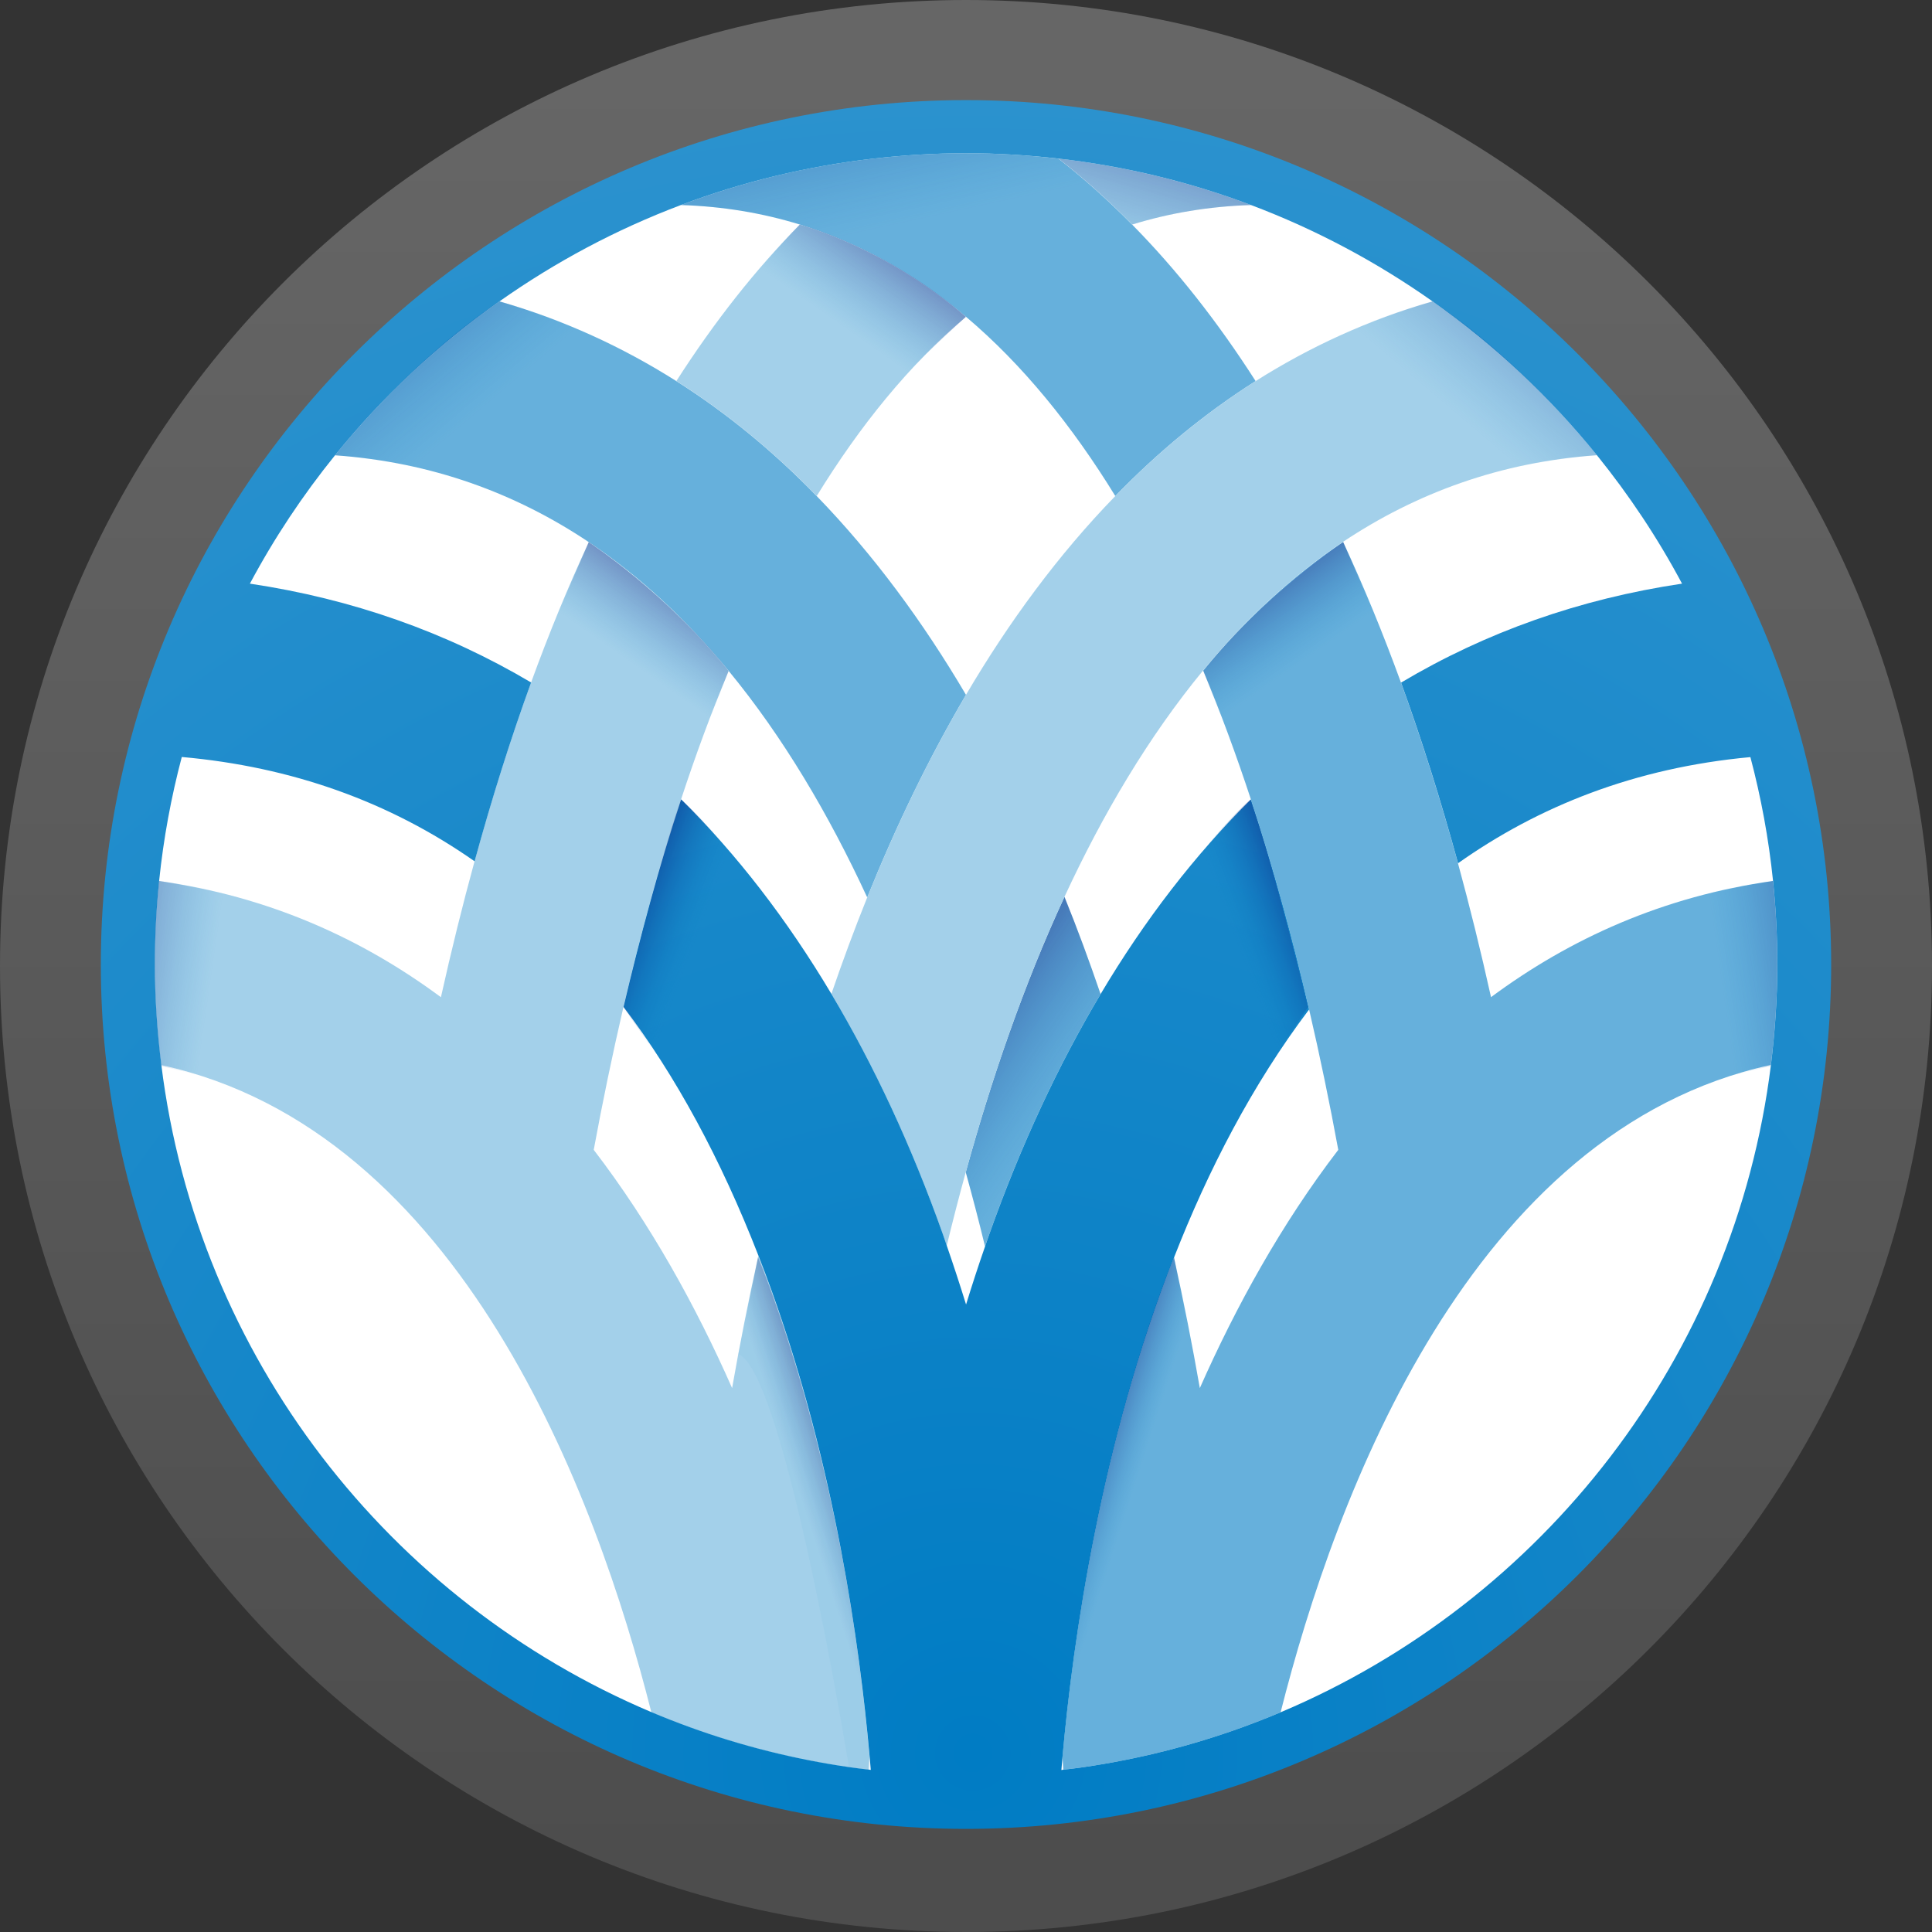 <?xml version="1.0" encoding="utf-8"?>
<!-- Generator: Adobe Illustrator 15.0.2, SVG Export Plug-In . SVG Version: 6.00 Build 0)  -->
<!DOCTYPE svg PUBLIC "-//W3C//DTD SVG 1.1//EN" "http://www.w3.org/Graphics/SVG/1.1/DTD/svg11.dtd">
<svg version="1.1" id="Layer_1" xmlns="http://www.w3.org/2000/svg" xmlns:xlink="http://www.w3.org/1999/xlink" x="0px" y="0px"
	 width="32px" height="32px" viewBox="0 0 32 32" enable-background="new 0 0 32 32" xml:space="preserve">
<rect x="0" y="0" width="32" height="32" fill="#333333" stroke="none"/>
<g>
	<g>
		<linearGradient id="SVGID_1_" gradientUnits="userSpaceOnUse" x1="15.999" y1="1.216" x2="15.999" y2="30.797">
			<stop  offset="0" style="stop-color:#666666"/>
			<stop  offset="1" style="stop-color:#4D4D4D"/>
		</linearGradient>
		<path fill="url(#SVGID_1_)" d="M16,1.792c7.834,0,14.208,6.374,14.208,14.208c0,7.835-6.374,14.208-14.208,14.208
			S1.792,23.835,1.792,16C1.792,8.165,8.165,1.792,16,1.792 M16,0C7.163,0,0,7.163,0,16s7.163,16,16,16s16-7.164,16-16
			S24.836,0,16,0L16,0z"/>
	</g>
	<g>
		<g>
			<g>
				<circle fill="#FFFFFF" cx="16" cy="15.976" r="14.2"/>
			</g>
			<g>
				<path fill="none" d="M7.858,14.269c-1.413-0.988-3.031-1.565-4.85-1.728c-0.176,0.665-0.303,1.349-0.375,2.05
					c1.819,0.256,3.362,0.955,4.669,1.925C7.475,15.739,7.661,14.99,7.858,14.269z"/>
				<path fill="none" d="M2.669,17.639c0.6,4.839,3.78,8.889,8.119,10.722C9.877,24.753,7.631,18.723,2.669,17.639z"/>
				<path fill="none" d="M14.385,29.312c0.012,0.002,0.023,0.003,0.035,0.005c-0.006-0.075-0.012-0.151-0.02-0.23
					C14.396,29.164,14.39,29.24,14.385,29.312z"/>
				<path fill="none" d="M9.751,8.979c-1.208-0.808-2.6-1.324-4.203-1.438c-0.534,0.661-1.007,1.372-1.41,2.126
					c1.693,0.252,3.249,0.802,4.655,1.639C9.093,10.485,9.413,9.71,9.751,8.979z"/>
				<path fill="none" d="M15.681,20.634c0.113,0.326,0.219,0.65,0.319,0.974c0.098-0.319,0.203-0.641,0.315-0.963
					c-0.099-0.408-0.206-0.818-0.319-1.229C15.884,19.822,15.779,20.229,15.681,20.634z"/>
				<path fill="none" d="M17.631,14.855c0.215,0.531,0.413,1.068,0.599,1.608c0.735-1.235,1.567-2.311,2.489-3.223
					c-0.24-0.73-0.503-1.444-0.791-2.135C19.025,12.201,18.268,13.48,17.631,14.855z"/>
				<path fill="none" d="M9.834,19.045c0.942,1.229,1.694,2.594,2.292,3.946c0.125-0.711,0.268-1.444,0.435-2.192
					c-0.624-1.604-1.37-2.978-2.234-4.119C10.142,17.472,9.978,18.264,9.834,19.045z"/>
				<path fill="none" d="M24.696,16.516c1.308-0.97,2.851-1.669,4.67-1.925c-0.072-0.701-0.199-1.385-0.375-2.05
					c-1.916,0.176-3.512,0.816-4.842,1.758C24.344,15.011,24.526,15.75,24.696,16.516z"/>
				<path fill="none" d="M23.205,11.307c1.406-0.837,2.961-1.387,4.654-1.639c-0.402-0.755-0.876-1.466-1.409-2.126
					c-1.604,0.113-2.995,0.628-4.204,1.435C22.586,9.708,22.905,10.484,23.205,11.307z"/>
				<path fill="none" d="M20.797,6.312c0.892-0.564,1.864-1.014,2.931-1.32c-0.924-0.652-1.933-1.191-3.007-1.596
					c-0.696,0.022-1.352,0.133-1.969,0.323C19.483,4.461,20.166,5.326,20.797,6.312z"/>
				<path fill="none" d="M13.247,3.719c-0.617-0.19-1.273-0.301-1.969-0.323C10.204,3.801,9.196,4.34,8.272,4.992
					c1.066,0.306,2.039,0.756,2.93,1.32C11.833,5.326,12.516,4.461,13.247,3.719z"/>
				<path fill="none" d="M21.211,28.361c4.34-1.833,7.52-5.883,8.12-10.722C24.367,18.723,22.122,24.753,21.211,28.361z"/>
				<path fill="none" d="M11.28,13.241c0.923,0.912,1.753,1.987,2.489,3.223c0.184-0.537,0.381-1.071,0.594-1.599
					c-0.636-1.375-1.393-2.657-2.295-3.753C11.782,11.801,11.52,12.514,11.28,13.241z"/>
				<path fill="none" d="M17.58,29.317c0.011-0.002,0.021-0.003,0.032-0.005c-0.005-0.066-0.009-0.138-0.015-0.209
					C17.592,29.177,17.585,29.247,17.58,29.317z"/>
				<path fill="none" d="M19.445,20.827c0.163,0.738,0.305,1.462,0.428,2.164c0.599-1.353,1.351-2.717,2.293-3.946
					c-0.142-0.768-0.303-1.546-0.483-2.325C20.741,17.964,20.011,19.381,19.445,20.827z"/>
				<path fill="none" d="M18.473,8.216C17.76,7.056,16.94,6.042,16,5.247c-0.941,0.795-1.76,1.809-2.473,2.969
					c0.942,0.971,1.762,2.086,2.473,3.292C16.71,10.302,17.529,9.187,18.473,8.216z"/>
				<g>
					<path fill="#66B0DC" d="M17.631,14.855c-0.672,1.452-1.207,3.008-1.635,4.561c0.113,0.41,0.22,0.82,0.319,1.229
						c0.022-0.064,0.043-0.129,0.066-0.192c0.523-1.475,1.142-2.803,1.848-3.988C18.044,15.924,17.846,15.386,17.631,14.855z"/>
					<linearGradient id="SVGID_2_" gradientUnits="userSpaceOnUse" x1="17.755" y1="18.277" x2="16.174" y2="17.21">
						<stop  offset="0" style="stop-color:#007CC4;stop-opacity:0"/>
						<stop  offset="1" style="stop-color:#00006B;stop-opacity:0.3"/>
					</linearGradient>
					<path fill="url(#SVGID_2_)" d="M17.631,14.855c-0.672,1.452-1.207,3.008-1.635,4.561c0.113,0.41,0.22,0.82,0.319,1.229
						c0.022-0.064,0.043-0.129,0.066-0.192c0.523-1.475,1.142-2.803,1.848-3.988C18.044,15.924,17.846,15.386,17.631,14.855z"/>
					<path fill="#66B0DC" d="M13.527,8.216c-0.703-0.725-1.477-1.367-2.325-1.904c-0.891-0.564-1.864-1.014-2.93-1.32
						C7.25,5.712,6.334,6.571,5.549,7.541c1.603,0.114,2.995,0.63,4.203,1.438c0.862,0.577,1.632,1.301,2.317,2.133
						c0.902,1.096,1.659,2.377,2.295,3.753c0.469-1.163,1.011-2.294,1.636-3.356C15.289,10.302,14.469,9.187,13.527,8.216z"/>
					<path fill="#66B0DC" d="M29.366,14.591c-1.819,0.256-3.362,0.955-4.67,1.925c-0.17-0.766-0.353-1.504-0.547-2.217
						c-0.289-1.055-0.604-2.053-0.944-2.992c-0.3-0.823-0.619-1.599-0.959-2.331c-0.862,0.576-1.633,1.299-2.318,2.13
						c0.288,0.691,0.551,1.405,0.791,2.135c0.374,1.136,0.692,2.308,0.964,3.479c0.181,0.779,0.342,1.558,0.483,2.325
						c-0.942,1.229-1.694,2.594-2.293,3.946c-0.123-0.702-0.265-1.426-0.428-2.164c-1.214,3.1-1.674,6.331-1.848,8.276
						c0.006,0.071,0.01,0.143,0.015,0.209c0.109-0.013,0.219-0.025,0.326-0.041c0.908-0.132,1.788-0.354,2.629-0.658
						c0.217-0.079,0.432-0.163,0.644-0.252c0.911-3.608,3.156-9.639,8.12-10.722c0.067-0.545,0.106-1.1,0.106-1.664
						C29.438,15.508,29.413,15.046,29.366,14.591z"/>
					<path fill="#66B0DC" d="M16,5.247c0.941,0.795,1.76,1.809,2.473,2.969c0.703-0.725,1.477-1.367,2.324-1.904
						c-0.631-0.986-1.313-1.85-2.045-2.592c-0.393-0.399-0.799-0.764-1.22-1.092C17.029,2.57,16.518,2.538,16,2.538
						c-0.518,0-1.029,0.032-1.533,0.089c-1.108,0.126-2.177,0.388-3.188,0.769c0.696,0.022,1.352,0.133,1.969,0.323
						C14.264,4.032,15.179,4.555,16,5.247z"/>
					<linearGradient id="SVGID_3_" gradientUnits="userSpaceOnUse" x1="15.75" y1="3.53" x2="15.238" y2="1.173">
						<stop  offset="0" style="stop-color:#007CC4;stop-opacity:0"/>
						<stop  offset="1" style="stop-color:#00006B;stop-opacity:0.3"/>
					</linearGradient>
					<path fill="url(#SVGID_3_)" d="M16,5.247c0.941,0.795,1.76,1.809,2.473,2.969c0.703-0.725,1.477-1.367,2.324-1.904
						c-0.631-0.986-1.313-1.85-2.045-2.592c-0.393-0.399-0.799-0.764-1.22-1.092C17.029,2.57,16.518,2.538,16,2.538
						c-0.518,0-1.029,0.032-1.533,0.089c-1.108,0.126-2.177,0.388-3.188,0.769c0.696,0.022,1.352,0.133,1.969,0.323
						C14.264,4.032,15.179,4.555,16,5.247z"/>
				</g>
				<g>
					<path fill="#A3D0EA" d="M23.728,4.992c-1.066,0.306-2.039,0.756-2.931,1.32c-0.848,0.538-1.621,1.18-2.324,1.904
						C17.529,9.187,16.71,10.302,16,11.508c-0.625,1.062-1.167,2.194-1.636,3.356c-0.213,0.528-0.41,1.062-0.594,1.599
						c0.706,1.185,1.324,2.514,1.849,3.988c0.021,0.061,0.042,0.121,0.062,0.182c0.098-0.404,0.203-0.812,0.315-1.218
						c0.428-1.552,0.963-3.109,1.635-4.561c0.637-1.375,1.395-2.655,2.297-3.75c0.686-0.832,1.456-1.554,2.318-2.13
						c1.209-0.806,2.601-1.321,4.204-1.435C25.665,6.571,24.748,5.712,23.728,4.992z"/>
					<path fill="#A3D0EA" d="M12.561,20.799c-0.167,0.748-0.31,1.481-0.435,2.192c-0.598-1.353-1.35-2.717-2.292-3.946
						c0.144-0.781,0.308-1.573,0.492-2.365c0.27-1.157,0.584-2.315,0.954-3.438c0.239-0.728,0.501-1.44,0.789-2.129
						c-0.686-0.832-1.456-1.556-2.317-2.133c-0.339,0.731-0.658,1.506-0.957,2.328c-0.338,0.929-0.65,1.917-0.936,2.962
						c-0.198,0.722-0.383,1.471-0.556,2.247c-1.308-0.97-2.851-1.669-4.669-1.925c-0.047,0.456-0.071,0.917-0.071,1.385
						c0,0.563,0.039,1.118,0.107,1.664c4.962,1.083,7.208,7.114,8.119,10.722c0.211,0.089,0.427,0.173,0.644,0.252
						c0.841,0.304,1.72,0.526,2.628,0.658c0.108,0.016,0.216,0.028,0.325,0.041c0.005-0.072,0.011-0.148,0.016-0.226
						c-0.163-1.829-0.574-4.785-1.619-7.697C12.71,21.189,12.636,20.993,12.561,20.799z"/>
					<path fill="#A3D0EA" d="M20.721,3.396c-1.012-0.381-2.08-0.642-3.188-0.769c0.421,0.328,0.827,0.692,1.22,1.092
						C19.369,3.529,20.024,3.418,20.721,3.396z"/>
					<linearGradient id="SVGID_4_" gradientUnits="userSpaceOnUse" x1="18.732" y1="4.411" x2="19.26" y2="2.533">
						<stop  offset="0" style="stop-color:#007CC4;stop-opacity:0"/>
						<stop  offset="1" style="stop-color:#00006B;stop-opacity:0.3"/>
					</linearGradient>
					<path fill="url(#SVGID_4_)" d="M20.721,3.396c-1.012-0.381-2.08-0.642-3.188-0.769c0.421,0.328,0.827,0.692,1.22,1.092
						C19.369,3.529,20.024,3.418,20.721,3.396z"/>
					<path fill="#A3D0EA" d="M16,5.247c-0.82-0.692-1.736-1.215-2.752-1.528c-0.731,0.742-1.414,1.606-2.045,2.592
						c0.849,0.538,1.622,1.18,2.325,1.904C14.24,7.056,15.059,6.042,16,5.247z"/>
				</g>
				
					<radialGradient id="SVGID_5_" cx="16.112" cy="29.462" r="32.587" gradientTransform="matrix(1 0 0 0.999 0 -0.393)" gradientUnits="userSpaceOnUse">
					<stop  offset="0" style="stop-color:#007CC4"/>
					<stop  offset="1" style="stop-color:#3396D0"/>
				</radialGradient>
				<path fill="url(#SVGID_5_)" d="M16,1.658c-7.901,0-14.33,6.423-14.33,14.317S8.098,30.292,16,30.292
					c7.901,0,14.33-6.422,14.33-14.316S23.9,1.658,16,1.658z M21.211,28.361c-0.212,0.089-0.427,0.173-0.644,0.252
					c-0.841,0.304-1.721,0.526-2.629,0.658c-0.107,0.016-0.217,0.028-0.326,0.041c-0.011,0.002-0.021,0.003-0.032,0.005
					c0.005-0.07,0.012-0.141,0.018-0.214c0.174-1.945,0.634-5.177,1.848-8.276c0.565-1.446,1.296-2.863,2.237-4.107
					c-0.271-1.171-0.59-2.342-0.964-3.479c-0.922,0.912-1.754,1.987-2.489,3.223c-0.706,1.185-1.325,2.514-1.848,3.988
					c-0.023,0.063-0.044,0.128-0.066,0.192c-0.112,0.322-0.217,0.644-0.315,0.963c-0.1-0.323-0.206-0.647-0.319-0.974
					c-0.021-0.061-0.042-0.121-0.062-0.182c-0.524-1.475-1.143-2.803-1.849-3.988c-0.736-1.235-1.566-2.311-2.489-3.223
					c-0.37,1.124-0.685,2.281-0.954,3.438c0.864,1.141,1.61,2.516,2.234,4.119c0.076,0.194,0.15,0.391,0.222,0.591
					c1.044,2.912,1.456,5.868,1.619,7.697c0.007,0.079,0.014,0.155,0.02,0.23c-0.012-0.002-0.023-0.003-0.035-0.005
					c-0.108-0.013-0.217-0.025-0.325-0.041c-0.909-0.132-1.788-0.354-2.628-0.658c-0.217-0.079-0.433-0.163-0.644-0.252
					c-4.339-1.833-7.519-5.883-8.119-10.722c-0.068-0.545-0.107-1.1-0.107-1.664c0-0.468,0.024-0.929,0.071-1.385
					c0.072-0.701,0.199-1.385,0.375-2.05c1.819,0.162,3.438,0.739,4.85,1.728c0.286-1.044,0.598-2.033,0.936-2.962
					C7.388,10.469,5.833,9.92,4.139,9.667c0.403-0.755,0.876-1.466,1.41-2.126c0.785-0.97,1.702-1.829,2.723-2.549
					c0.924-0.652,1.932-1.191,3.006-1.596c1.012-0.381,2.08-0.642,3.188-0.769C14.97,2.57,15.481,2.538,16,2.538
					c0.519,0,1.029,0.032,1.533,0.089c1.108,0.126,2.177,0.388,3.188,0.769c1.074,0.405,2.083,0.944,3.007,1.596
					c1.021,0.721,1.938,1.579,2.723,2.549c0.533,0.66,1.007,1.372,1.409,2.126c-1.693,0.252-3.248,0.802-4.654,1.639
					c0.341,0.939,0.655,1.937,0.944,2.992c1.33-0.941,2.926-1.582,4.842-1.758c0.176,0.665,0.303,1.349,0.375,2.05
					c0.047,0.456,0.071,0.917,0.071,1.385c0,0.563-0.039,1.118-0.106,1.664C28.73,22.479,25.551,26.528,21.211,28.361z"/>
			</g>
		</g>
		<linearGradient id="SVGID_6_" gradientUnits="userSpaceOnUse" x1="18.64" y1="25.113" x2="17.981" y2="24.901">
			<stop  offset="0" style="stop-color:#007CC4;stop-opacity:0"/>
			<stop  offset="1" style="stop-color:#00006B;stop-opacity:0.3"/>
		</linearGradient>
		<path fill="url(#SVGID_6_)" d="M17.938,29.271c0,0,1.065-6.564,1.833-6.84l-0.326-1.604c0,0-1.462,3.388-1.865,8.49L17.938,29.271
			z"/>
		
			<linearGradient id="SVGID_7_" gradientUnits="userSpaceOnUse" x1="775.464" y1="25.113" x2="774.805" y2="24.901" gradientTransform="matrix(-1 0 0 1 788.824 0)">
			<stop  offset="0" style="stop-color:#007CC4;stop-opacity:0"/>
			<stop  offset="1" style="stop-color:#00006B;stop-opacity:0.3"/>
		</linearGradient>
		<path fill="url(#SVGID_7_)" d="M14.061,29.271c0,0-1.065-6.564-1.833-6.84l0.327-1.604c0,0,1.461,3.388,1.865,8.49L14.061,29.271z
			"/>
		
			<linearGradient id="SVGID_8_" gradientUnits="userSpaceOnUse" x1="775.464" y1="25.113" x2="774.805" y2="24.901" gradientTransform="matrix(-1 0 0 1 788.824 0)">
			<stop  offset="0" style="stop-color:#66B0DC"/>
			<stop  offset="1" style="stop-color:#4D84A5"/>
		</linearGradient>
		<path opacity="0.1" fill="url(#SVGID_8_)" d="M14.061,29.271c0,0-1.065-6.564-1.833-6.84l0.327-1.604c0,0,1.461,3.388,1.865,8.49
			L14.061,29.271z"/>
		<linearGradient id="SVGID_9_" gradientUnits="userSpaceOnUse" x1="11.504" y1="15.621" x2="10.577" y2="15.275">
			<stop  offset="0" style="stop-color:#007CC4;stop-opacity:0"/>
			<stop  offset="1" style="stop-color:#00006B;stop-opacity:0.3"/>
		</linearGradient>
		<path fill="url(#SVGID_9_)" d="M10.326,16.68c0,0,0.551-2.289,0.954-3.438c0,0,0.318,0.274,0.781,0.836l-1.002,3.673L10.326,16.68
			z"/>
		
			<linearGradient id="SVGID_10_" gradientUnits="userSpaceOnUse" x1="768.313" y1="15.621" x2="767.385" y2="15.275" gradientTransform="matrix(-1 0 0 1 788.801 0)">
			<stop  offset="0" style="stop-color:#007CC4;stop-opacity:0"/>
			<stop  offset="1" style="stop-color:#00006B;stop-opacity:0.3"/>
		</linearGradient>
		<path fill="url(#SVGID_10_)" d="M21.666,16.68c0,0-0.551-2.289-0.954-3.438c0,0-0.318,0.274-0.78,0.836l1.001,3.673L21.666,16.68z
			"/>
		<linearGradient id="SVGID_11_" gradientUnits="userSpaceOnUse" x1="10.443" y1="10.971" x2="11.177" y2="9.925">
			<stop  offset="0" style="stop-color:#007CC4;stop-opacity:0"/>
			<stop  offset="1" style="stop-color:#00006B;stop-opacity:0.3"/>
		</linearGradient>
		<path fill="url(#SVGID_11_)" d="M9.751,8.979c0,0,1.307,0.862,2.317,2.133l-0.455,1.165c0,0-1.587-1.526-2.448-1.943L9.751,8.979z
			"/>
		
			<linearGradient id="SVGID_12_" gradientUnits="userSpaceOnUse" x1="767.268" y1="10.971" x2="768.002" y2="9.925" gradientTransform="matrix(-1 0 0 1 788.824 0)">
			<stop  offset="0" style="stop-color:#007CC4;stop-opacity:0"/>
			<stop  offset="1" style="stop-color:#00006B;stop-opacity:0.3"/>
		</linearGradient>
		<path fill="url(#SVGID_12_)" d="M22.248,8.979c0,0-1.307,0.862-2.317,2.133l0.454,1.165c0,0,1.587-1.526,2.448-1.943L22.248,8.979
			z"/>
		<linearGradient id="SVGID_13_" gradientUnits="userSpaceOnUse" x1="13.901" y1="5.37" x2="14.702" y2="4.229">
			<stop  offset="0" style="stop-color:#007CC4;stop-opacity:0"/>
			<stop  offset="1" style="stop-color:#00006B;stop-opacity:0.3"/>
		</linearGradient>
		<path fill="url(#SVGID_13_)" d="M13.247,3.719c0,0,1.418,0.366,2.752,1.528c0,0-0.806,0.716-1.196,1.198
			c0,0-1.438-1.161-2.498-1.67C12.306,4.775,12.949,4.015,13.247,3.719z"/>
		<linearGradient id="SVGID_14_" gradientUnits="userSpaceOnUse" x1="3.488" y1="16.302" x2="1.955" y2="16.081">
			<stop  offset="0" style="stop-color:#007CC4;stop-opacity:0"/>
			<stop  offset="1" style="stop-color:#00006B;stop-opacity:0.3"/>
		</linearGradient>
		<path fill="url(#SVGID_14_)" d="M2.669,17.639c-0.217-1.617-0.036-3.048-0.036-3.048s0.479,0.071,1.179,0.236L3.58,17.903
			c0,0-0.458-0.149-0.909-0.243"/>
		
			<linearGradient id="SVGID_15_" gradientUnits="userSpaceOnUse" x1="760.312" y1="16.301" x2="758.78" y2="16.08" gradientTransform="matrix(-1 0 0 1 788.824 0)">
			<stop  offset="0" style="stop-color:#007CC4;stop-opacity:0"/>
			<stop  offset="1" style="stop-color:#00006B;stop-opacity:0.3"/>
		</linearGradient>
		<path fill="url(#SVGID_15_)" d="M29.331,17.639c0.217-1.617,0.035-3.048,0.035-3.048s-0.479,0.071-1.18,0.236l0.233,3.076
			c0,0,0.457-0.149,0.908-0.243"/>
		<linearGradient id="SVGID_16_" gradientUnits="userSpaceOnUse" x1="7.885" y1="6.862" x2="6.393" y2="5.103">
			<stop  offset="0" style="stop-color:#007CC4;stop-opacity:0"/>
			<stop  offset="1" style="stop-color:#00006B;stop-opacity:0.3"/>
		</linearGradient>
		<path fill="url(#SVGID_16_)" d="M5.549,7.541c0,0,1.239-1.579,2.723-2.549c0,0,0.768,0.212,1.347,0.482
			c0,0-1.894,1.585-2.297,2.375C7.322,7.849,6.515,7.607,5.549,7.541z"/>
		
			<linearGradient id="SVGID_17_" gradientUnits="userSpaceOnUse" x1="1051.71" y1="6.862" x2="1050.22" y2="5.105" gradientTransform="matrix(-1 0 0 1 1075.824 0)">
			<stop  offset="0" style="stop-color:#007CC4;stop-opacity:0"/>
			<stop  offset="1" style="stop-color:#00006B;stop-opacity:0.3"/>
		</linearGradient>
		<path fill="url(#SVGID_17_)" d="M26.451,7.541c0,0-1.24-1.579-2.724-2.549c0,0-0.769,0.212-1.348,0.482
			c0,0,1.895,1.585,2.298,2.375C24.678,7.849,25.485,7.607,26.451,7.541z"/>
	</g>
</g>
</svg>
